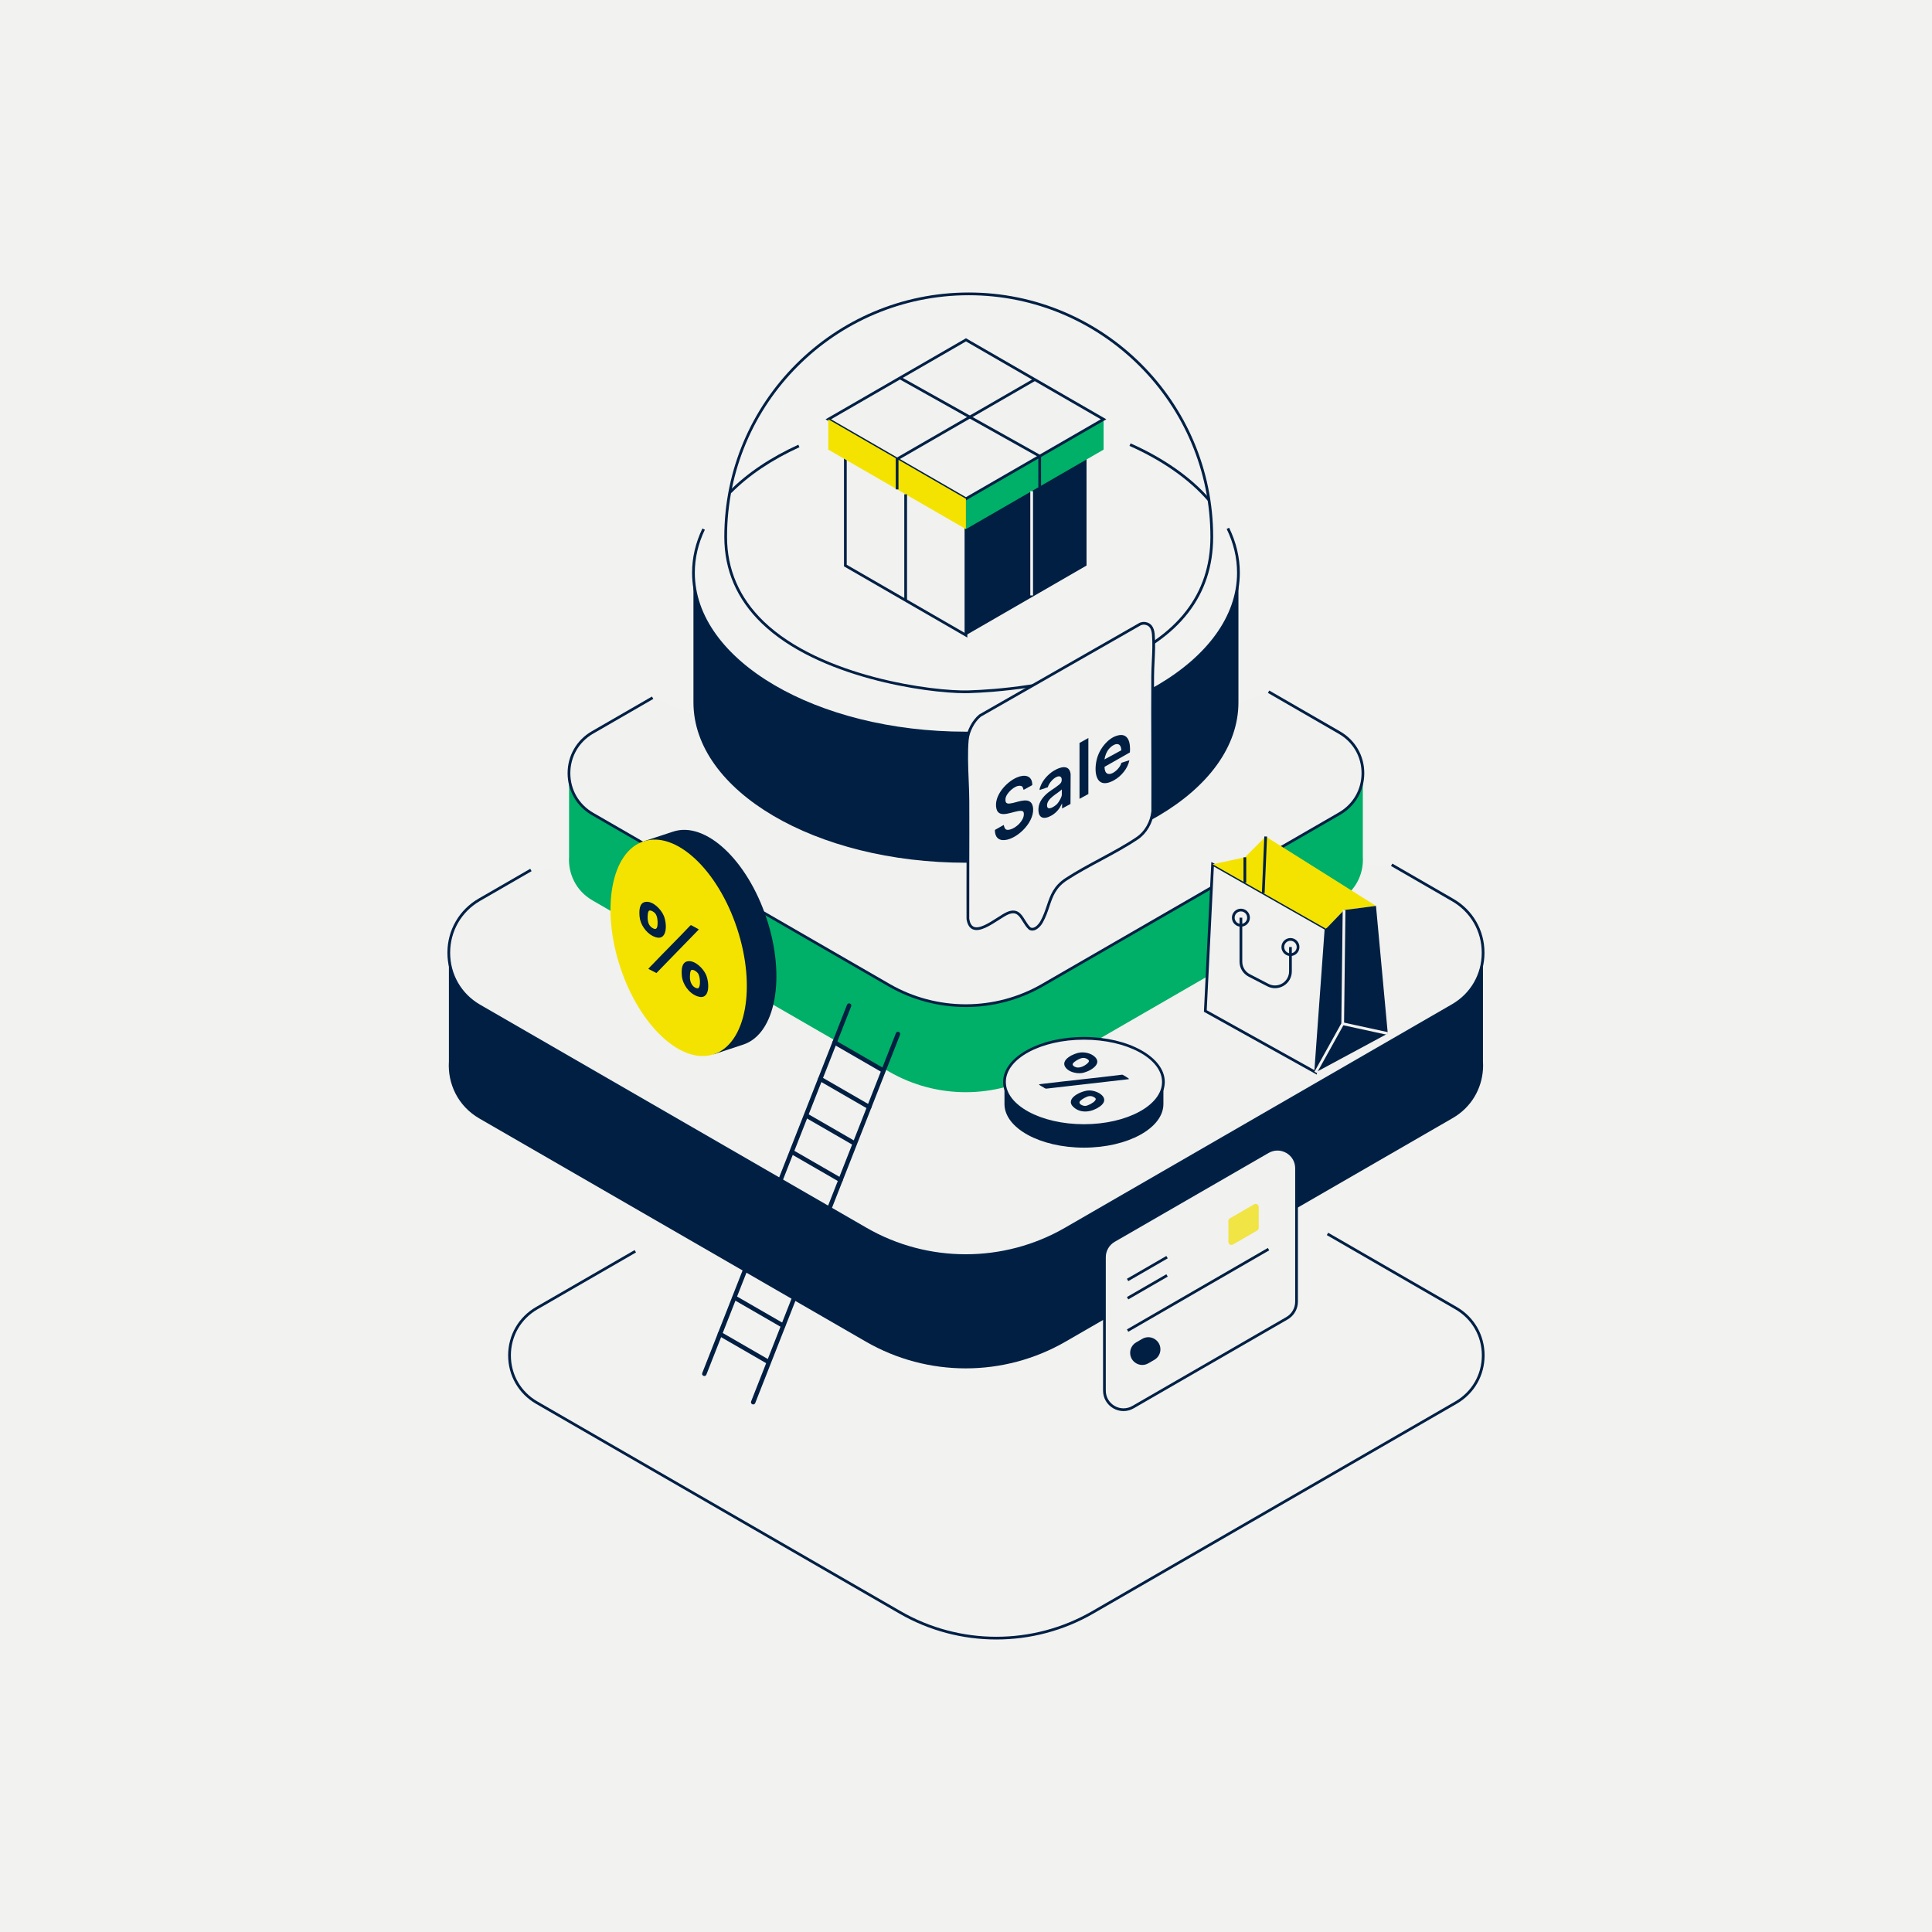<?xml version="1.0" encoding="UTF-8"?>
<svg id="Layer_1" data-name="Layer 1" xmlns="http://www.w3.org/2000/svg" viewBox="0 0 842 842">
  <defs>
    <style>
      .cls-1 {
        fill: #f2f2f0;
      }

      .cls-2 {
        fill: #f4e300;
      }

      .cls-3 {
        fill: #f1f1ef;
      }

      .cls-4 {
        fill: #00af68;
      }

      .cls-5 {
        fill: #f1e445;
      }

      .cls-6 {
        fill: #001f42;
      }

      .cls-7 {
        fill: #002045;
      }
    </style>
  </defs>
  <rect class="cls-1" width="842" height="842"/>
  <g>
    <path class="cls-7" d="M434.228,714.523c-14.612,0-29.221-3.761-42.253-11.286l-158.319-91.406c-7.637-4.409-12.196-12.306-12.196-21.124s4.561-16.716,12.198-21.124l42.925-24.778.595,1.03-42.925,24.778c-7.265,4.195-11.603,11.706-11.603,20.095s4.336,15.9,11.601,20.095l158.319,91.406c25.698,14.834,57.624,14.835,83.322-.004l158.325-91.423c7.264-4.195,11.601-11.706,11.601-20.093s-4.338-15.9-11.602-20.095l-55.968-32.313.595-1.03,55.968,32.313c7.637,4.409,12.197,12.306,12.197,21.124s-4.56,16.715-12.196,21.123l-158.325,91.423c-13.033,7.526-27.648,11.288-42.259,11.289Z"/>
    <g>
      <path class="cls-6" d="M646.305,466.059c.075-1.163.075-2.329,0-3.492v-49.104l-60.67.473-109.933-63.47c-33.902-19.573-75.67-19.575-109.574-.004l-114.464,66.076-56.021.437v45.61l.001.001c-.615,9.563,3.817,19.41,13.299,24.885l168.406,97.229c26.936,15.551,60.122,15.55,87.056-.003l168.695-97.41c8.26-4.77,12.659-12.881,13.203-21.212l.001-.001v-.015Z"/>
      <g>
        <path class="cls-3" d="M231.375,379.153l-22.429,12.948c-17.811,10.282-17.812,35.989-.002,46.272l168.406,97.229c26.936,15.551,60.122,15.55,87.056-.003l168.695-97.411c17.684-10.211,17.683-35.737-.002-45.947l-26.584-15.348"/>
        <path class="cls-7" d="M420.876,547.821c-15.154.001-30.306-3.901-43.822-11.705l-168.407-97.228c-8.551-4.937-13.655-13.78-13.654-23.653.001-9.872,5.106-18.714,13.657-23.649l22.43-12.948.595,1.03-22.43,12.948c-8.178,4.721-13.06,13.177-13.062,22.619-.001,9.443,4.881,17.901,13.059,22.624l168.407,97.228c26.667,15.397,59.795,15.394,86.46-.002l168.695-97.411c8.118-4.689,12.965-13.084,12.965-22.459s-4.848-17.77-12.966-22.459l-26.585-15.348.595-1.03,26.585,15.348c8.492,4.902,13.561,13.683,13.561,23.488s-5.069,18.586-13.56,23.488l-168.695,97.411c-13.516,7.805-28.673,11.707-43.828,11.707Z"/>
      </g>
    </g>
    <g>
      <path class="cls-4" d="M593.938,375.979c.058-.893.058-1.788,0-2.68v-37.692l-46.57.363-84.611,10.369c-26.023-15.024-58.084-15.026-84.109-.003l-87.635-8.368-43.001.336v35.01l.001 0c-.472,7.341,2.93,14.899,10.209,19.102l129.268,74.633c20.676,11.937,46.149,11.936,66.824-.002l129.49-74.772c6.34-3.661,9.717-9.888,10.134-16.282l.001-0v-.011Z"/>
      <g>
        <path class="cls-3" d="M583.802,319.317l-30.927-17.855-137.826,54.969-130.621-52.349-26.205,15.127c-13.672,7.892-13.672,27.625-.001,35.518l129.268,74.633c20.676,11.937,46.149,11.936,66.824-.002l129.49-74.772c13.574-7.838,13.573-27.431-.001-35.269Z"/>
        <path class="cls-7" d="M420.899,438.878c-11.656,0-23.311-3.001-33.707-9.004l-129.269-74.633c-6.606-3.815-10.551-10.646-10.55-18.274,0-7.629,3.945-14.46,10.551-18.273l26.206-15.127.595,1.03-26.206,15.127c-6.234,3.598-9.956,10.044-9.956,17.243-.001,7.198,3.72,13.645,9.955,17.245l129.269,74.633c20.425,11.79,45.801,11.79,66.228-.002l129.49-74.771c6.189-3.574,9.883-9.975,9.883-17.12s-3.695-13.546-9.884-17.119l-30.926-17.856.595-1.03,30.926,17.856c6.561,3.788,10.479,10.572,10.479,18.149s-3.917,14.362-10.478,18.15l-129.49,74.771c-10.396,6.004-22.055,9.005-33.712,9.006Z"/>
      </g>
    </g>
    <g>
      <g>
        <path class="cls-3" d="M318.304,214.433c7.695-7.769,17.862-14.585,29.868-20.076"/>
        <path class="cls-7" d="M318.727,214.852l-.846-.837c7.759-7.835,17.868-14.631,30.044-20.199l.495,1.083c-12.045,5.508-22.034,12.221-29.692,19.953Z"/>
      </g>
      <g>
        <path class="cls-6" d="M539.734,249.584c0,38.603-53.17,69.897-118.759,69.897s-118.759-31.294-118.759-69.897h-0v56.51c0,38.603,53.17,69.897,118.759,69.897s118.759-31.294,118.759-69.897v-56.51h-0Z"/>
        <path class="cls-7" d="M420.976,320.075c-65.812,0-119.355-31.622-119.355-70.492,0-6.541,1.513-13.02,4.498-19.254l1.074.514c-2.908,6.073-4.382,12.378-4.382,18.74,0,38.213,53.009,69.302,118.164,69.302s118.163-31.088,118.163-69.302c0-6.475-1.526-12.888-4.534-19.06l1.069-.521c3.089,6.335,4.655,12.923,4.655,19.581,0,38.87-53.542,70.492-119.353,70.492Z"/>
      </g>
      <g>
        <path class="cls-3" d="M492.494,193.778c14.329,6.371,26.128,14.61,34.349,24.102"/>
        <path class="cls-7" d="M526.393,218.27c-8.081-9.329-19.888-17.611-34.142-23.947l.483-1.088c14.413,6.408,26.363,14.796,34.558,24.257l-.9.779Z"/>
      </g>
      <path class="cls-7" d="M420.55,302.102c-16.891,0-64.098-6.727-88.633-30.511-10.781-10.451-16.247-23.099-16.247-37.592,0-58.736,47.785-106.522,106.521-106.522s106.521,47.785,106.521,106.522c0,25.363-14.574,44.178-43.315,55.92-24.382,9.961-52.31,11.82-63.187,12.159-.514.016-1.068.024-1.659.024ZM422.19,128.667c-58.08,0-105.331,47.252-105.331,105.332,0,14.16,5.344,26.52,15.886,36.738,25.114,24.347,74.328,30.644,89.426,30.15,10.811-.335,38.571-2.183,62.773-12.07,28.251-11.541,42.576-29.985,42.576-54.818,0-58.08-47.251-105.332-105.331-105.332Z"/>
    </g>
    <g>
      <g>
        <path class="cls-6" d="M278.959,390.991c-.153,8.028,1.198,17.056,4.214,26.227,3.016,9.17,7.289,17.238,12.177,23.608l15.691,18.659,12.883-4.237c14.075-4.629,18.65-29.162,10.22-54.794-8.431-25.633-26.675-42.659-40.75-38.03l-12.883,4.237-1.551,24.33Z"/>
        <ellipse class="cls-2" cx="295.775" cy="413.073" rx="26.828" ry="48.858" transform="translate(-114.254 113.092) rotate(-18.206)"/>
      </g>
      <g>
        <path class="cls-6" d="M299.854,418.919c3.126-.391,6.603,3.169,7.797,5.79,1.512,3.318,2.069,11.611-3.834,9.458-3.563-1.299-6.401-5.263-6.669-9.032-.16-2.241-.234-5.848,2.707-6.216ZM301.417,422.716c-.796.234-.769,3.058-.718,3.743.127,1.72,1.077,3.746,2.887,4.219.708.185.919-.044,1.174-.649.558-1.326.298-4.604-.557-5.836-.476-.686-1.913-1.733-2.786-1.476Z"/>
        <path class="cls-6" d="M289.339,399.224c-1.117-2.795-4.626-6.559-7.905-6.178-2.978.346-2.872,4.057-2.707,6.3.255,3.444,2.754,7.107,5.834,8.627,6.294,3.107,6.322-4.886,4.778-8.749ZM286.576,402.904c-.13,1.764-.634,2.516-2.309,1.478-1.302-.807-1.874-2.218-1.988-3.714-.054-.711-.117-3.576.718-3.826.762-.227,2.119.683,2.583,1.266.939,1.179,1.103,3.34.996,4.795Z"/>
        <path class="cls-6" d="M282.608,422.284c-.034-.125.033-.137.081-.207.251-.363,1.118-1.187,1.486-1.572,5.512-5.77,11.201-11.384,16.692-17.186l.347-.115,3.366,1.847-18.495,19.015-3.477-1.782Z"/>
      </g>
    </g>
    <g>
      <path class="cls-6" d="M490.995,465.101c-5.372-1.881-11.751-2.971-18.594-2.971-6.843,0-13.222,1.09-18.594,2.971l-16.04,6.433v9.613c0,10.503,15.506,19.017,34.633,19.017,19.128,0,34.633-8.514,34.633-19.017v-9.613s-16.04-6.433-16.04-6.433Z"/>
      <g>
        <ellipse class="cls-3" cx="472.401" cy="471.534" rx="34.633" ry="19.017"/>
        <path class="cls-7" d="M472.401,491.146c-19.425,0-35.228-8.798-35.228-19.612s15.803-19.612,35.228-19.612,35.228,8.798,35.228,19.612-15.803,19.612-35.228,19.612ZM472.401,453.112c-18.768,0-34.038,8.264-34.038,18.422s15.27,18.422,34.038,18.422,34.038-8.264,34.038-18.422-15.27-18.422-34.038-18.422Z"/>
      </g>
    </g>
    <g>
      <path class="cls-6" d="M491.97,470.319l-35.901,4.123-.617-.089c-.357-.336-2.478-1.391-2.614-1.664-.069-.139.149-.139.231-.155.23-.047.512-.077.751-.106,11.708-1.441,23.455-2.582,35.16-4.055.164-.026.288.055.427.117.421.185,2.043,1.19,2.405,1.484.13.105.187.165.159.346Z"/>
      <path class="cls-6" d="M474.608,475.235c3.985-.061,9.673,3.493,4.691,7.025-3.31,2.347-8.087,3.231-11.37.302-4.235-3.778,3.447-7.278,6.678-7.327ZM474.604,477.725c-1.0.121-3.113,1.301-3.799,2.034-1.23,1.315,1.122,2.286,2.22,2.217,1.115-.07,3.479-1.345,4.162-2.216.616-.786.402-1.123-.411-1.607-.711-.423-1.346-.53-2.172-.43Z"/>
      <path class="cls-6" d="M470.949,458.684c2.091-.165,4.385.352,6.007,1.725,4.061,3.436-2.605,6.906-5.643,7.267-2.257.268-5.322-.454-6.804-2.293-2.829-3.509,3.689-6.481,6.44-6.698ZM471.724,461.09c-1.053.133-2.561,1.005-3.397,1.658-1.059.826-1.228,1.462.076,2.165,1.726.931,4.146-.232,5.478-1.436.965-.872.931-1.403-.217-2.033-.592-.325-1.268-.439-1.939-.354Z"/>
    </g>
    <g>
      <g>
        <path class="cls-3" d="M565.058,567.31c0,2.97-1.585,5.715-4.157,7.2l-67.101,38.741c-5.543,3.2-12.472-.8-12.472-7.2l0-58.145c0-2.97,1.585-5.715,4.157-7.2l67.101-38.741c5.543-3.2,12.472.8,12.472,7.2l-0,58.145Z"/>
        <path class="cls-7" d="M489.642,614.975c-1.531,0-3.06-.402-4.455-1.208-2.789-1.611-4.455-4.496-4.455-7.716l.001-58.145c0-3.173,1.706-6.129,4.454-7.715l67.101-38.741c2.789-1.612,6.12-1.611,8.91-.001,2.789,1.611,4.455,4.496,4.455,7.716l-.001,58.145c0,3.173-1.706,6.129-4.454,7.715l-67.101,38.741c-1.395.805-2.925,1.209-4.455,1.209ZM556.744,501.434c-1.326,0-2.651.349-3.86,1.046l-67.101,38.741c-2.38,1.375-3.859,3.937-3.859,6.685l-.001,58.145c0,2.791,1.444,5.29,3.86,6.685,2.417,1.395,5.302,1.395,7.72,0l67.101-38.741c2.38-1.375,3.859-3.937,3.859-6.685l.001-58.145c0-2.791-1.444-5.29-3.86-6.685-1.209-.697-2.534-1.046-3.86-1.046Z"/>
      </g>
      <path class="cls-6" d="M505.731,588.066c0,1.885-1.006,3.627-2.638,4.569l-2.638,1.523c-3.518,2.031-7.914-.508-7.914-4.569h0c0-1.885,1.006-3.627,2.638-4.569l2.638-1.523c3.518-2.031,7.914.508,7.914,4.569h0Z"/>
      <path class="cls-5" d="M548.561,535.15c0,.468-.25.9-.655,1.134l-10.571,6.103c-.873.504-1.965-.126-1.965-1.134v-9.16c0-.468.25-.9.655-1.134l10.571-6.103c.873-.504,1.965.126,1.965,1.134v9.16Z"/>
      <rect class="cls-6" x="486.672" y="561.557" width="70.931" height="1.189" transform="translate(-211.212 336.673) rotate(-30.023)"/>
      <rect class="cls-6" x="490.094" y="560.234" width="19.858" height="1.189" transform="translate(-213.517 325.43) rotate(-30.023)"/>
      <rect class="cls-6" x="490.094" y="552.269" width="19.858" height="1.189" transform="translate(-209.532 324.362) rotate(-30.023)"/>
    </g>
    <g>
      <path class="cls-6" d="M306.951,599.696c.385,0,.748-.232.897-.612l63.101-160.493c.195-.495-.049-1.054-.544-1.249-.496-.194-1.055.049-1.249.545l-63.101,160.493c-.195.495.049,1.054.544,1.249.116.046.235.067.352.067Z"/>
      <path class="cls-6" d="M359.963,531.057c.333,0,.657-.172.835-.481.266-.461.108-1.05-.352-1.317l-20.945-12.092c-.461-.266-1.05-.109-1.316.353-.266.461-.108,1.05.353,1.316l20.945,12.092c.152.088.317.129.481.129Z"/>
      <path class="cls-6" d="M384.372,467.174c.333,0,.657-.172.836-.482.266-.461.108-1.05-.352-1.316l-20.634-11.913c-.461-.266-1.05-.108-1.316.353-.266.461-.108,1.05.352,1.316l20.634,11.913c.152.088.317.129.481.129Z"/>
      <path class="cls-6" d="M378.815,483.46c.333,0,.657-.173.835-.482.266-.461.108-1.05-.352-1.316l-21.324-12.311c-.461-.266-1.05-.108-1.316.353-.266.461-.108,1.05.352,1.316l21.324,12.311c.152.087.317.129.481.129Z"/>
      <path class="cls-6" d="M372.304,499.195c.333,0,.657-.173.835-.482.266-.461.108-1.05-.352-1.317l-20.819-12.02c-.461-.266-1.05-.108-1.316.353-.266.461-.108,1.05.352,1.316l20.819,12.02c.152.088.317.129.481.129Z"/>
      <path class="cls-6" d="M366.322,515.235c.333,0,.657-.172.835-.482.266-.461.108-1.05-.353-1.316l-21.195-12.236c-.461-.265-1.05-.109-1.316.353-.266.461-.108,1.05.352,1.316l21.195,12.236c.152.088.317.129.481.129Z"/>
      <path class="cls-6" d="M334.695,594.398c.333,0,.657-.173.836-.482.266-.461.108-1.05-.353-1.316l-20.945-12.092c-.461-.266-1.05-.108-1.316.353-.266.461-.108,1.05.353,1.316l20.945,12.092c.152.087.317.129.481.129Z"/>
      <path class="cls-6" d="M353.663,546.958c.333,0,.657-.173.835-.482.266-.461.108-1.05-.353-1.317l-21.324-12.311c-.461-.266-1.051-.108-1.316.353-.266.461-.108,1.05.352,1.316l21.324,12.311c.152.087.318.129.481.129Z"/>
      <path class="cls-6" d="M347.209,562.61c.333,0,.657-.173.835-.482.266-.461.108-1.05-.353-1.316l-20.819-12.019c-.461-.266-1.051-.108-1.316.353-.266.461-.108,1.05.352,1.316l20.819,12.019c.152.087.317.129.481.129Z"/>
      <path class="cls-6" d="M341.311,578.721c.333,0,.657-.173.836-.482.266-.461.108-1.05-.352-1.316l-21.195-12.237c-.461-.266-1.05-.108-1.316.353-.266.461-.108,1.05.352,1.317l21.195,12.236c.152.087.317.129.481.129Z"/>
      <path class="cls-6" d="M328.247,612.08c.384,0,.748-.232.897-.612l63.101-160.493c.195-.495-.049-1.054-.544-1.249-.495-.195-1.054.049-1.249.544l-63.101,160.493c-.195.495.049,1.054.544,1.249.116.045.235.067.352.067Z"/>
    </g>
    <g>
      <path class="cls-3" d="M499.04,271.676c-.785-.114-1.271.018-2.003.222l-69.861,39.925c-2.948,2.388-5.269,6.781-5.605,10.569-.744,8.366.23,18.384.269,26.868.078,17.059-.077,34.121-.022,51.18,1.53,10.096,12.713-.523,17.371-2.46,5.677-2.361,6.255,3.54,9.495,6.615,2.025,1.328,4.336-1.166,5.251-2.812,3.929-7.072,3.074-13.618,10.819-18.66,9.751-6.349,21.344-11.377,30.921-17.845,3.769-2.546,6.188-7.072,6.701-11.56.093-19.669-.151-39.342-.022-59.011.039-5.965.795-12.29.282-18.268-.2-2.329-1.038-4.393-3.595-4.764Z"/>
      <path class="cls-7" d="M449.909,405.565c-.547,0-1.075-.159-1.553-.472-1.116-1.046-1.868-2.26-2.596-3.432-1.653-2.664-2.849-4.584-6.343-3.131-1.052.437-2.526,1.384-4.087,2.389-3.954,2.544-8.439,5.423-11.453,4.063-1.406-.635-2.297-2.133-2.648-4.452-.034-8.174-.013-16.261.009-24.349.022-8.823.046-17.947.005-26.918-.013-2.925-.136-5.976-.265-9.206-.242-6.002-.49-12.209-.001-17.716.353-3.974,2.749-8.488,5.824-10.98l70.004-40.015.072-.02c.746-.208,1.337-.364,2.248-.238h0c2.451.356,3.832,2.14,4.103,5.302.332,3.876.136,7.92-.053,11.831-.105,2.147-.213,4.368-.227,6.491-.067,10.331-.033,20.837.002,30.997.031,9.182.064,18.675.02,28.013-.561,4.935-3.228,9.528-6.963,12.05-5.024,3.394-10.679,6.434-16.149,9.376-4.985,2.681-10.141,5.453-14.782,8.475-4.969,3.236-6.25,7.037-7.731,11.44-.76,2.255-1.545,4.588-2.891,7.011-.589,1.058-2.056,2.966-3.825,3.402-.242.059-.483.089-.721.089ZM441.578,396.833c2.587,0,3.908,2.128,5.193,4.2.689,1.109,1.401,2.256,2.322,3.131.328.202.764.277,1.252.156,1.194-.294,2.428-1.671,3.068-2.825,1.294-2.328,2.062-4.607,2.803-6.812,1.489-4.421,2.895-8.596,8.211-12.057,4.682-3.049,9.86-5.833,14.867-8.526,5.443-2.927,11.072-5.954,16.045-9.313,3.457-2.334,5.925-6.601,6.444-11.134.041-9.269.008-18.76-.023-27.939-.035-10.163-.07-20.672-.002-31.008.014-2.15.123-4.383.228-6.542.188-3.872.382-7.874.057-11.67-.224-2.611-1.205-3.953-3.087-4.226-.645-.098-1.027.004-1.688.186l-69.797,39.888c-2.721,2.213-4.986,6.486-5.308,10.105-.483,5.432-.235,11.599.005,17.564.13,3.24.253,6.302.266,9.249.042,8.975.017,18.101-.005,26.926-.022,8.085-.043,16.171-.016,24.254.28,1.807.94,3.001,1.954,3.459,2.425,1.101,6.803-1.717,10.321-3.98,1.676-1.079,3.123-2.01,4.271-2.487,1.002-.416,1.864-.597,2.619-.597Z"/>
    </g>
    <g>
      <path class="cls-6" d="M449.88,342.172l-3.665,2.005c-.252.031-.136-.033-.184-.164-.314-.844-.218-1.385-1.389-1.542-2.384-.32-6.189,3.267-6.43,5.621-.253,2.472,1.188,2.28,3.062,1.891,2.745-.569,7.865-2.883,8.828,1.411,1.39,6.199-6.268,14.055-12.098,14.714-3.011.34-4.47-1.562-4.408-4.407l3.74-2.104c.26-.035.138.036.172.176.397,1.648.917,2.2,2.692,1.754,2.62-.66,6.008-3.808,6.011-6.66.001-.829-.125-1.353-1.041-1.463-3.003-.36-9.73,3.874-10.898-.908-1.34-5.486,4.212-11.658,8.925-13.677,3.345-1.433,6.746-.914,6.685,3.353Z"/>
      <path class="cls-6" d="M462.874,350.135l-1.095,2.002c-.904,1.32-2.038,2.426-3.428,3.233-3.421,1.988-6.032,1.299-5.769-3.079.173-2.886,2.137-5.197,4.275-6.943,1.217-.993,5.042-3.21,5.596-4.337.452-.919.436-2.71-.918-2.679-1.958.045-4.434,2.943-4.884,4.767l-3.539,1.194c-.135-.47.153-1.09.321-1.548,1.017-2.78,3.425-5.4,5.943-6.911,2.685-1.61,6.687-2.852,7.224,1.524l-.061,13.024-3.665,1.975v-2.22ZM462.757,344.06c-1.919,1.865-6.452,3.869-6.438,6.952.012,2.738,3.509.307,4.394-.642.739-.791,2.044-2.968,2.044-4.032v-2.278Z"/>
      <path class="cls-6" d="M492.429,327.919l-11.067,6.287c.118,6.326,6.6,1.601,7.348-1.768l3.504-1.112c-.737,3.665-3.583,7.013-6.818,8.782-8.386,4.585-8.964-4.905-6.977-10.595,1.286-3.684,4.53-7.747,8.393-8.902,5.17-1.546,5.939,3.421,5.617,7.309ZM488.688,326.982c-.164-4.16-3.496-2.821-5.36-.624-1.134,1.336-1.689,2.907-1.984,4.616l7.345-3.992Z"/>
      <polygon class="cls-6" points="474.33 346.046 470.472 348.149 470.472 323.79 474.33 321.629 474.33 346.046"/>
    </g>
    <g>
      <g>
        <g>
          <polygon class="cls-3" points="368.423 183.714 368.423 246.483 420.975 276.824 420.975 214.055 368.423 183.714"/>
          <path class="cls-7" d="M421.571,277.855l-53.742-31.028v-64.143l53.742,31.027v64.144ZM369.019,246.139l51.362,29.654v-61.395l-51.362-29.653v61.393Z"/>
        </g>
        <g>
          <polygon class="cls-3" points="420.983 153.373 368.423 183.714 420.975 214.055 473.527 183.71 420.983 153.373"/>
          <path class="cls-7" d="M420.976,214.741l-53.742-31.027,53.75-31.028,53.734,31.023-53.742,31.031ZM369.614,183.715l51.362,29.653,51.362-29.658-51.354-29.649-51.37,29.654Z"/>
        </g>
        <polygon class="cls-6" points="420.975 214.055 473.527 183.71 473.527 246.478 420.975 276.824 420.975 214.055"/>
        <polygon class="cls-4" points="420.975 217.372 480.962 182.733 480.962 195.954 420.975 230.593 420.975 217.372"/>
        <g>
          <polygon class="cls-3" points="420.984 148.105 360.988 182.738 420.975 217.372 480.962 182.733 420.984 148.105"/>
          <path class="cls-7" d="M420.976,218.059l-61.177-35.32,61.187-35.32,61.168,35.316-61.177,35.325ZM362.179,182.738l58.797,33.946,58.797-33.951-58.788-33.942-58.806,33.946Z"/>
        </g>
        <polygon class="cls-2" points="360.988 182.738 360.988 195.959 420.975 230.593 420.975 217.372 360.988 182.738"/>
      </g>
      <rect class="cls-7" x="394.104" y="215.423" width="1.19" height="46.23"/>
      <polygon class="cls-7" points="391.577 213.276 390.387 213.276 390.387 199.711 390.685 199.54 450.672 164.901 451.267 165.931 391.577 200.399 391.577 213.276"/>
      <rect class="cls-7" x="422.075" y="146.862" width="1.19" height="69.795" transform="translate(57.56 461.726) rotate(-60.75)"/>
      <rect class="cls-7" x="452.523" y="198.811" width="1.19" height="13.493"/>
      <rect class="cls-1" x="449.02" y="214.054" width="1.19" height="45.449"/>
    </g>
    <g>
      <g>
        <polygon class="cls-3" points="528.474 376.658 525.299 440.605 573.373 467.363 577.908 404.777 528.474 376.658"/>
        <path class="cls-7" d="M573.899,468.337l-49.212-27.391,3.24-65.282,50.6,28.782-.027.374-4.603,63.517ZM525.912,440.265l46.934,26.124,4.441-61.281-48.267-27.455-3.108,62.611Z"/>
      </g>
      <polygon class="cls-2" points="551.604 364.564 542.533 373.635 528.474 376.658 577.908 404.777 585.769 396.613 599.677 394.799 551.604 364.564"/>
      <polygon class="cls-6" points="573.373 467.363 604.817 450.432 599.677 394.799 585.769 396.613 577.908 404.777 573.373 467.363"/>
      <path class="cls-1" d="M573.892,467.652l-1.039-.579,11.719-21.071.602-49.396,1.19.014-.604,49.547c-.001.099-.027.196-.075.282l-11.792,21.202Z"/>
      <rect class="cls-1" x="594.396" y="438.241" width="1.19" height="20.112" transform="translate(30.556 934.504) rotate(-77.738)"/>
      <g>
        <line class="cls-3" x1="551.604" y1="364.564" x2="550.559" y2="389.221"/>
        <rect class="cls-7" x="538.743" y="376.297" width="24.677" height="1.191" transform="translate(150.879 911.287) rotate(-87.54)"/>
      </g>
      <rect class="cls-7" x="541.938" y="373.635" width="1.19" height="11.036"/>
      <g>
        <circle class="cls-3" cx="540.807" cy="399.939" r="3.326"/>
        <path class="cls-7" d="M540.807,403.86c-2.162,0-3.921-1.758-3.921-3.92s1.76-3.921,3.921-3.921,3.921,1.76,3.921,3.921-1.76,3.92-3.921,3.92ZM540.807,397.208c-1.506,0-2.731,1.225-2.731,2.731,0,1.505,1.225,2.73,2.731,2.73s2.731-1.225,2.731-2.73c0-1.506-1.225-2.731-2.731-2.731Z"/>
      </g>
      <g>
        <circle class="cls-3" cx="562.401" cy="412.734" r="3.326"/>
        <path class="cls-7" d="M562.4,416.655c-2.162,0-3.92-1.76-3.92-3.921s1.758-3.92,3.92-3.92,3.921,1.758,3.921,3.92-1.76,3.921-3.921,3.921ZM562.4,410.004c-1.505,0-2.73,1.225-2.73,2.73,0,1.506,1.225,2.731,2.73,2.731,1.506,0,2.731-1.225,2.731-2.731,0-1.505-1.225-2.73-2.731-2.73Z"/>
      </g>
      <path class="cls-7" d="M555.672,430.672c-1.152,0-2.306-.276-3.375-.829l-8.129-4.211c-2.441-1.266-3.956-3.759-3.956-6.508v-19.186h1.19v19.186c0,2.303,1.27,4.391,3.315,5.45l8.128,4.211c1.92.996,4.166.917,6.012-.205,1.847-1.123,2.949-3.083,2.949-5.244v-10.603h1.19v10.603c0,2.58-1.316,4.92-3.521,6.261-1.175.715-2.487,1.074-3.803,1.074Z"/>
    </g>
  </g>
</svg>